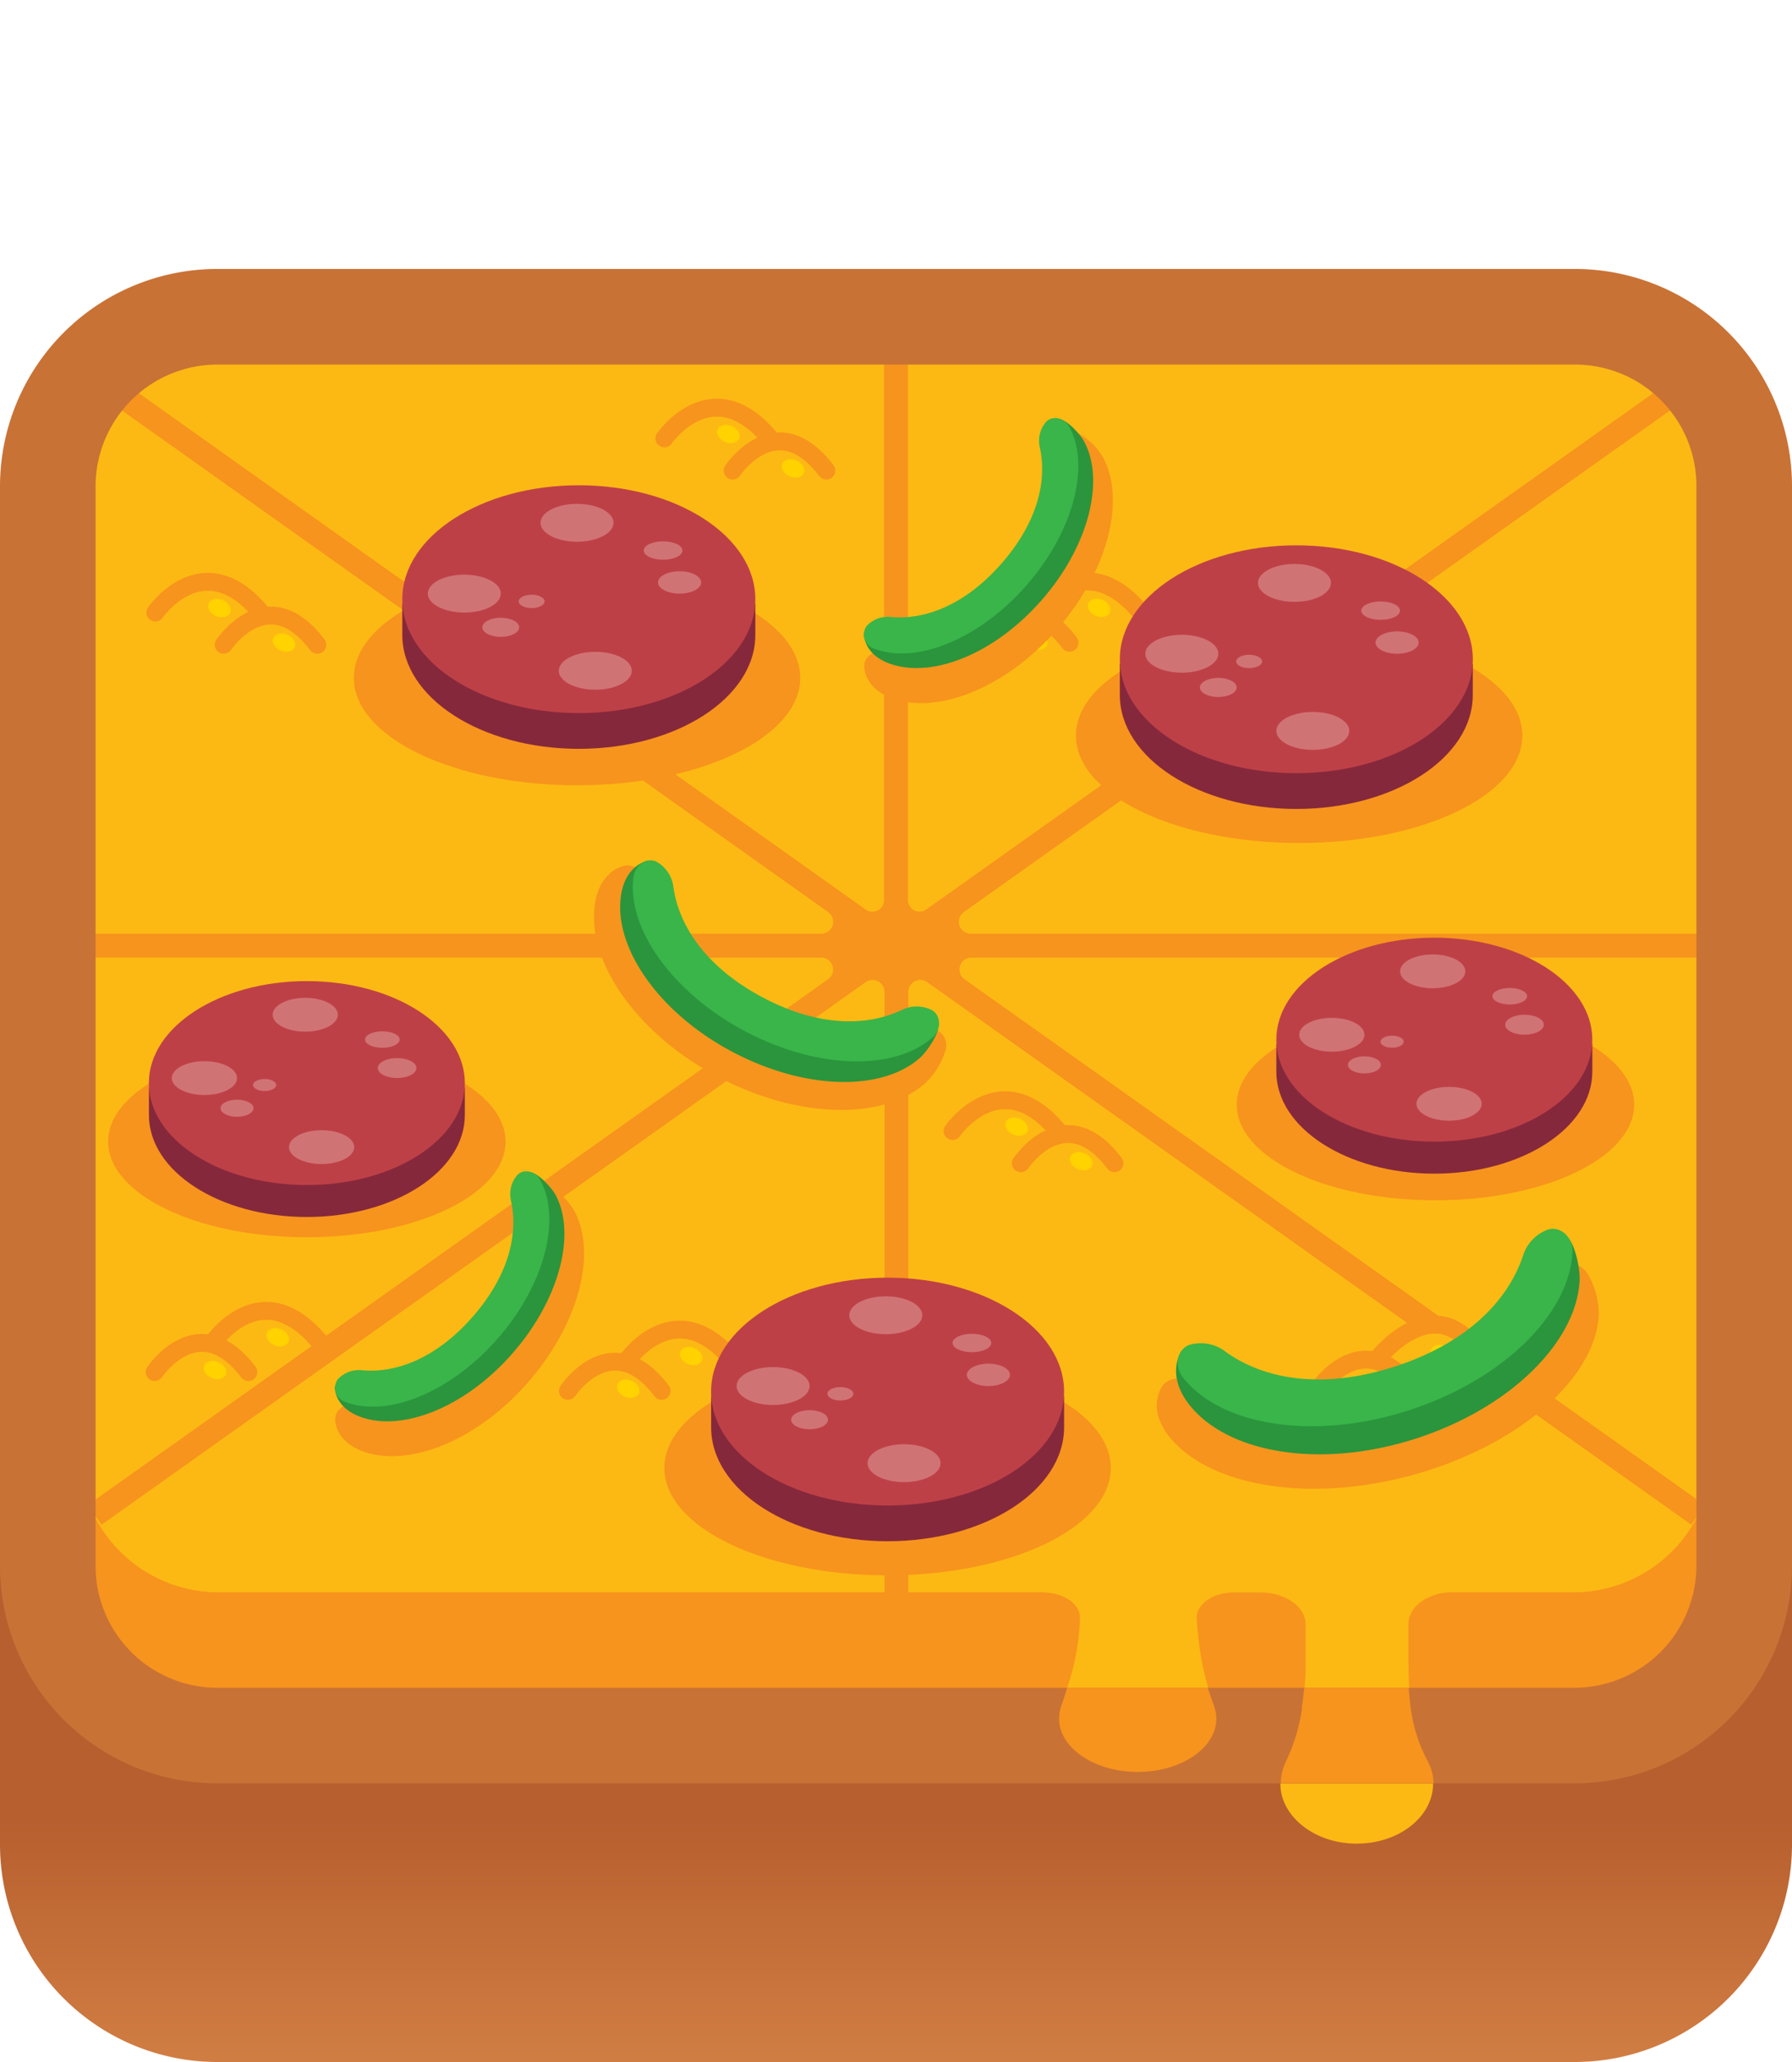 <svg id="Layer_1" data-name="Layer 1" xmlns="http://www.w3.org/2000/svg" xmlns:xlink="http://www.w3.org/1999/xlink" viewBox="0 0 300 345"><defs><style>.cls-1{fill:url(#linear-gradient);}.cls-2,.cls-6{fill:#fdb913;}.cls-3{fill:#f7941d;}.cls-4{fill:none;}.cls-4,.cls-6{stroke:#f7941d;stroke-linecap:round;stroke-miterlimit:10;stroke-width:3px;}.cls-5{fill:#ffd200;}.cls-7{fill:#86283b;}.cls-8{fill:#be4047;}.cls-9{fill:#d07374;}.cls-10{fill:#2a953c;}.cls-11{fill:#39b54a;}.cls-12{fill:#c97235;}</style><linearGradient id="linear-gradient" x1="150" y1="376.34" x2="150" y2="181.39" gradientUnits="userSpaceOnUse"><stop offset="0" stop-color="#e49553"/><stop offset="0.37" stop-color="#b75f2e"/></linearGradient></defs><g id="lunch"><path class="cls-1" d="M263.62,345H36.38A36.38,36.38,0,0,1,0,308.62V259.14H300v49.48A36.38,36.38,0,0,1,263.62,345Z"/><rect class="cls-2" x="8.03" y="52.09" width="283.93" height="239.82" rx="34.43"/><path class="cls-3" d="M286.74,242.05v1.07a23.32,23.32,0,0,1-23.32,23.31H36.58a23.32,23.32,0,0,1-23.32-23.31v-1.07H0a44,44,0,0,0,44,44H256a44,44,0,0,0,44-44Z"/><path class="cls-3" d="M292.92,156.22H162.38a2,2,0,0,1-1.13-3.54l124.67-88.5-2.31-3.26L155.07,152.16a1.94,1.94,0,0,1-3.07-1.59V51h-4v99.59a1.94,1.94,0,0,1-3.07,1.59L16.39,60.92l-2.31,3.26,124.67,88.5a2,2,0,0,1-1.13,3.54H7.08v4H137.62a2,2,0,0,1,1.13,3.53L14.65,251.84,17,255.11l128-90.84a2,2,0,0,1,3.07,1.59V268.05h4V165.86a2,2,0,0,1,3.07-1.59l128,90.84,2.31-3.27-124.1-88.09a2,2,0,0,1,1.13-3.53H292.92Z"/><path class="cls-3" d="M286.74,242.05v1.07a23.32,23.32,0,0,1-23.32,23.31H36.58a23.32,23.32,0,0,1-23.32-23.31v-1.07H0a44,44,0,0,0,44,44H256a44,44,0,0,0,44-44Z"/><path class="cls-4" d="M26,102.49s8-11.58,17.69,0"/><path class="cls-4" d="M37.45,107.88s7.33-11,15.68,0"/><ellipse class="cls-5" cx="47.55" cy="107.51" rx="1.44" ry="1.95" transform="translate(-70 109.1) rotate(-66.91)"/><ellipse class="cls-5" cx="36.74" cy="101.74" rx="1.44" ry="1.95" transform="translate(-71.26 95.64) rotate(-66.91)"/><path class="cls-4" d="M111.22,73.35s8-11.57,17.69,0"/><path class="cls-4" d="M122.65,78.74s7.34-11,15.69,0"/><ellipse class="cls-5" cx="132.76" cy="78.38" rx="1.44" ry="1.95" transform="translate(8.6 169.77) rotate(-66.91)"/><ellipse class="cls-5" cx="121.94" cy="72.61" rx="1.44" ry="1.95" transform="translate(7.33 156.31) rotate(-66.91)"/><path class="cls-4" d="M159.47,189.23s8-11.57,17.68,0"/><path class="cls-4" d="M170.9,194.63s7.33-11,15.68,0"/><ellipse class="cls-5" cx="181" cy="194.26" rx="1.44" ry="1.95" transform="translate(-68.68 284.6) rotate(-66.91)"/><ellipse class="cls-5" cx="170.19" cy="188.49" rx="1.44" ry="1.95" transform="translate(-69.94 271.14) rotate(-66.91)"/><path class="cls-4" d="M105,227.6s8-11.57,17.69,0"/><path class="cls-4" d="M95.07,232.71s7.34-11,15.69,0"/><ellipse class="cls-5" cx="105.18" cy="232.34" rx="1.44" ry="1.95" transform="translate(-149.8 237.99) rotate(-66.91)"/><ellipse class="cls-5" cx="115.69" cy="226.86" rx="1.44" ry="1.95" transform="translate(-138.36 244.33) rotate(-66.91)"/><path class="cls-4" d="M173.25,102.43s8-11.57,17.69,0"/><path class="cls-4" d="M163.37,107.54s7.33-11,15.68,0"/><ellipse class="cls-5" cx="173.47" cy="107.17" rx="1.44" ry="1.95" transform="translate(6.86 224.73) rotate(-66.91)"/><ellipse class="cls-5" cx="183.98" cy="101.69" rx="1.44" ry="1.95" transform="translate(18.3 231.06) rotate(-66.91)"/><path class="cls-4" d="M35.78,224.47s8-11.58,17.69,0"/><path class="cls-4" d="M25.89,229.57s7.34-11,15.69,0"/><ellipse class="cls-5" cx="36" cy="229.21" rx="1.44" ry="1.95" transform="translate(-188.97 172.45) rotate(-66.91)"/><ellipse class="cls-5" cx="46.5" cy="223.72" rx="1.44" ry="1.95" transform="translate(-177.54 178.78) rotate(-66.91)"/><path class="cls-6" d="M230.67,227.26s11.92-15.19,19.42,4.34"/><path class="cls-4" d="M220.78,232.37s7.34-11,15.69,0"/><ellipse class="cls-5" cx="230.89" cy="232" rx="1.44" ry="1.95" transform="translate(-73.07 353.43) rotate(-66.91)"/><ellipse class="cls-5" cx="241.39" cy="226.52" rx="1.44" ry="1.95" transform="translate(-61.64 359.76) rotate(-66.91)"/><ellipse class="cls-3" cx="148.59" cy="245.61" rx="37.37" ry="17.97"/><ellipse class="cls-3" cx="51.37" cy="191.01" rx="33.27" ry="16"/><ellipse class="cls-3" cx="217.49" cy="123.08" rx="37.37" ry="17.97"/><ellipse class="cls-3" cx="96.6" cy="113.42" rx="37.37" ry="17.97"/><ellipse class="cls-3" cx="240.31" cy="184.83" rx="33.27" ry="16"/><path class="cls-7" d="M246.56,116.29c0,10.52-13.23,19.06-29.54,19.06s-29.55-8.54-29.55-19.06v-5.17h59.09Z"/><ellipse class="cls-8" cx="217.02" cy="110.3" rx="29.55" ry="19.06"/><ellipse class="cls-9" cx="216.71" cy="97.53" rx="6.11" ry="3.17"/><ellipse class="cls-9" cx="197.85" cy="109.38" rx="6.11" ry="3.17"/><ellipse class="cls-9" cx="219.78" cy="122.29" rx="6.11" ry="3.17"/><ellipse class="cls-9" cx="231.13" cy="102.17" rx="3.24" ry="1.54"/><ellipse class="cls-9" cx="233.89" cy="107.51" rx="3.61" ry="1.87"/><ellipse class="cls-9" cx="209.12" cy="110.67" rx="2.17" ry="1.12"/><ellipse class="cls-9" cx="203.95" cy="115.02" rx="3.08" ry="1.6"/><path class="cls-7" d="M126.45,106.23c0,10.53-13.23,19.06-29.55,19.06s-29.55-8.53-29.55-19.06v-5.17h59.1Z"/><ellipse class="cls-8" cx="96.9" cy="100.25" rx="29.55" ry="19.06"/><ellipse class="cls-9" cx="96.6" cy="87.47" rx="6.11" ry="3.17"/><ellipse class="cls-9" cx="77.73" cy="99.32" rx="6.11" ry="3.17"/><ellipse class="cls-9" cx="99.66" cy="112.23" rx="6.11" ry="3.17"/><ellipse class="cls-9" cx="111.01" cy="92.11" rx="3.24" ry="1.54"/><ellipse class="cls-9" cx="113.77" cy="97.45" rx="3.61" ry="1.87"/><ellipse class="cls-9" cx="89" cy="100.62" rx="2.17" ry="1.12"/><ellipse class="cls-9" cx="83.83" cy="104.96" rx="3.08" ry="1.6"/><path class="cls-7" d="M178.14,238.81c0,10.53-13.23,19.06-29.55,19.06s-29.54-8.53-29.54-19.06v-5.16h59.09Z"/><ellipse class="cls-8" cx="148.59" cy="232.83" rx="29.55" ry="19.06"/><ellipse class="cls-9" cx="148.29" cy="220.06" rx="6.11" ry="3.17"/><ellipse class="cls-9" cx="129.42" cy="231.9" rx="6.11" ry="3.17"/><ellipse class="cls-9" cx="151.35" cy="244.81" rx="6.11" ry="3.17"/><ellipse class="cls-9" cx="162.71" cy="224.7" rx="3.24" ry="1.54"/><ellipse class="cls-9" cx="165.47" cy="230.03" rx="3.61" ry="1.87"/><ellipse class="cls-9" cx="140.69" cy="233.2" rx="2.17" ry="1.12"/><ellipse class="cls-9" cx="135.53" cy="237.54" rx="3.08" ry="1.6"/><path class="cls-7" d="M77.82,186.56c0,9.43-11.84,17.06-26.45,17.06S24.93,196,24.93,186.56v-4.62H77.82Z"/><ellipse class="cls-8" cx="51.37" cy="181.21" rx="26.45" ry="17.06"/><ellipse class="cls-9" cx="51.1" cy="169.78" rx="5.46" ry="2.83"/><ellipse class="cls-9" cx="34.22" cy="180.38" rx="5.46" ry="2.83"/><ellipse class="cls-9" cx="53.84" cy="191.93" rx="5.46" ry="2.83"/><ellipse class="cls-9" cx="64.01" cy="173.93" rx="2.9" ry="1.38"/><ellipse class="cls-9" cx="66.48" cy="178.7" rx="3.23" ry="1.67"/><ellipse class="cls-9" cx="44.3" cy="181.54" rx="1.94" ry="1.01"/><ellipse class="cls-9" cx="39.68" cy="185.42" rx="2.76" ry="1.43"/><path class="cls-7" d="M266.57,179.31c0,9.42-11.85,17.06-26.45,17.06s-26.45-7.64-26.45-17.06v-4.62h52.9Z"/><ellipse class="cls-8" cx="240.12" cy="173.95" rx="26.45" ry="17.06"/><ellipse class="cls-9" cx="239.85" cy="162.52" rx="5.46" ry="2.83"/><ellipse class="cls-9" cx="222.96" cy="173.13" rx="5.46" ry="2.83"/><ellipse class="cls-9" cx="242.59" cy="184.68" rx="5.46" ry="2.83"/><ellipse class="cls-9" cx="252.75" cy="166.68" rx="2.9" ry="1.38"/><ellipse class="cls-9" cx="255.22" cy="171.45" rx="3.23" ry="1.67"/><ellipse class="cls-9" cx="233.05" cy="174.29" rx="1.94" ry="1.01"/><ellipse class="cls-9" cx="228.42" cy="178.17" rx="2.76" ry="1.43"/><path class="cls-3" d="M96.11,202.53a10.8,10.8,0,0,0-3.89-3.88,2.44,2.44,0,0,0-3.06.34,5.29,5.29,0,0,0-1,4.66c1.35,6.27-.59,13.76-7,21.08s-13.6,10.21-20,9.68A5.26,5.26,0,0,0,56.62,236a2,2,0,0,0-.5,1.25h0a1.48,1.48,0,0,0,0,.34.86.86,0,0,0,0,.16c.1,1.08.76,3.64,4.58,5.06,7.55,2.8,19-1.61,27.63-11.45S100,209.6,96.11,202.53Z"/><path class="cls-10" d="M88.12,196.41l.92,2.72a4.83,4.83,0,0,0-1,4.29c1.24,5.78-.55,12.68-6.47,19.42s-12.53,9.4-18.42,8.91c-1.62-.13-7.09.17-7.09.17s-.3,3.44,4.24,5.12c6.95,2.58,17.48-1.47,25.44-10.54S96.51,206.42,93,199.91C92.13,198.37,89.15,195.24,88.12,196.41Z"/><path class="cls-11" d="M86.56,196.65h0a4.86,4.86,0,0,0-1,4.29c1.25,5.78-.54,12.67-6.46,19.41s-12.53,9.41-18.42,8.92a4.83,4.83,0,0,0-4.13,1.5h0a2.48,2.48,0,0,0,1.27,3.79c6.92,2.68,17.49-1.48,25.45-10.54s10.72-20.09,7.17-26.6C89.64,195.89,87.58,195.48,86.56,196.65Z"/><path class="cls-3" d="M184.65,76.5a10.82,10.82,0,0,0-3.9-3.88,2.44,2.44,0,0,0-3.06.34,5.29,5.29,0,0,0-1,4.66c1.35,6.27-.59,13.76-7,21.08s-13.6,10.21-20,9.68a5.26,5.26,0,0,0-4.49,1.63,2.09,2.09,0,0,0-.5,1.25h0a3,3,0,0,0,0,.34c0,.05,0,.11,0,.16.11,1.08.76,3.64,4.58,5.06,7.55,2.8,19-1.61,27.63-11.45S188.5,83.57,184.65,76.5Z"/><path class="cls-10" d="M176.65,70.38l.92,2.72a4.89,4.89,0,0,0-.95,4.29c1.24,5.78-.55,12.68-6.47,19.42s-12.52,9.4-18.42,8.91c-1.62-.13-7.09.17-7.09.17s-.3,3.44,4.24,5.12c7,2.58,17.48-1.47,25.45-10.54S185,80.39,181.5,73.88C180.66,72.34,177.68,69.21,176.65,70.38Z"/><path class="cls-11" d="M175.09,70.62h0a4.86,4.86,0,0,0-1,4.29c1.25,5.78-.54,12.67-6.46,19.41s-12.53,9.41-18.42,8.92a4.83,4.83,0,0,0-4.13,1.5h0a2.48,2.48,0,0,0,1.27,3.79c6.92,2.68,17.49-1.48,25.45-10.54S182.56,77.9,179,71.39C178.18,69.86,176.11,69.45,175.09,70.62Z"/><path class="cls-3" d="M265.88,213.28a3.58,3.58,0,0,0-4-1.75h0a7,7,0,0,0-4.59,4.42c-2.89,7.77-10.59,14.7-23.57,18.51s-23.66,2.27-31-2.5a7.93,7.93,0,0,0-6.55-1.16h0a3,3,0,0,0-1.51,1h0s-.1.14-.24.37a1.86,1.86,0,0,0-.1.2c-.65,1.24-1.7,4.48,1.87,8.54,7.05,8,23.94,10.69,41.39,5.57s29.62-16.27,30.08-26.54A13.34,13.34,0,0,0,265.88,213.28Z"/><path class="cls-10" d="M261.17,206.56l-.84,3.9a6.71,6.71,0,0,0-4.19,4.42c-2.63,7.77-9.67,14.7-21.51,18.51s-21.6,2.27-28.27-2.51c-1.83-1.31-8.56-4.84-8.56-4.84s-2.8,3.88,1.4,9.11c6.43,8,21.85,10.68,37.78,5.56s27-16.26,27.47-26.54C264.55,211.75,263.22,205.91,261.17,206.56Z"/><path class="cls-11" d="M259.14,205.73h0a6.77,6.77,0,0,0-4.19,4.43c-2.63,7.76-9.67,14.69-21.51,18.5s-21.6,2.27-28.27-2.5a6.73,6.73,0,0,0-6-1.16h0c-2.05.66-2.67,3.51-1.18,5.42,6.32,8.11,21.86,10.69,37.79,5.57s27.05-16.27,27.46-26.54C263.36,207,261.19,205.07,259.14,205.73Z"/><path class="cls-3" d="M157,172.43a6.17,6.17,0,0,0-5.58,0c-6.8,3.19-15.84,3-25.88-2.44s-15.22-12.81-16.31-20.24a6.14,6.14,0,0,0-3-4.68,2.5,2.5,0,0,0-1.56-.25h0a2.65,2.65,0,0,0-.38.09l-.19.06c-1.2.4-3.95,1.83-4.55,6.56-1.2,9.34,6.83,21.21,20.33,28.47s27.92,7.51,35,1.25a12.7,12.7,0,0,0,3.39-5.46A2.85,2.85,0,0,0,157,172.43Z"/><path class="cls-10" d="M156.64,170.69l-2.81,1.73a5.64,5.64,0,0,0-5.06,0c-6.15,2.9-14.34,2.68-23.43-2.2s-13.79-11.6-14.77-18.33c-.27-1.86-2-7.91-2-7.91s-3.94.56-4.64,6.08c-1.09,8.46,6.19,19.21,18.41,25.78S147.6,182.68,154,177C155.48,175.68,158.21,171.53,156.64,170.69Z"/><path class="cls-11" d="M156,169h0a5.61,5.61,0,0,0-5.06,0c-6.15,2.89-14.34,2.67-23.43-2.21s-13.79-11.6-14.77-18.33a5.58,5.58,0,0,0-2.76-4.24h0c-1.57-.85-3.63.42-3.91,2.41-1.21,8.44,6.19,19.21,18.41,25.78s25.29,6.81,31.67,1.14C157.62,172.26,157.54,169.84,156,169Z"/><path class="cls-12" d="M263.62,61A20.32,20.32,0,0,1,284,81.23V261.86a20.48,20.48,0,0,1-20.38,20.53H36.38A20.4,20.4,0,0,1,16,262V81.38A20.4,20.4,0,0,1,36.38,61H263.62m0-16H36.38A36.38,36.38,0,0,0,0,81.38V262a36.38,36.38,0,0,0,36.38,36.38H263.62A36.41,36.41,0,0,0,300,261.86V81.23A36.35,36.35,0,0,0,263.62,45Z"/><path class="cls-2" d="M214.39,299.27c.51,4.72,5.31,8.61,11.28,9.13,7.72.68,14.25-4.06,14.25-10H214.36A8.63,8.63,0,0,0,214.39,299.27Z"/><path class="cls-3" d="M238.92,294.49a25.77,25.77,0,0,1-2.71-8.41c-.18-1.22-.29-2.45-.37-3.69H218.32a1,1,0,0,1,0,.17v0c-.09,1.05-.22,2.09-.38,3.13,0,.12,0,.25,0,.37h0a30.9,30.9,0,0,1-2.67,8.69,8.19,8.19,0,0,0-.84,3.62h25.56A8.25,8.25,0,0,0,238.92,294.49Z"/><path class="cls-2" d="M174.56,260.05v6.38c3.45,0,6.24,1.9,6.24,4.24a39.76,39.76,0,0,1-2.14,11.72h23.57a.88.88,0,0,0,0-.15c0-.1-.06-.19-.08-.28q-.43-1.5-.75-3l-.06-.27c-.21-1-.39-2.07-.54-3.11,0,0,0-.07,0-.11-.21-1.53-.37-3.07-.46-4.61-.15-2.41,2.68-4.43,6.24-4.43H211c4.18,0,7.58,2.41,7.58,5.37v3h0V275c0,.23,0,.46,0,.69,0,.93,0,1.86,0,2.78,0,.24,0,.48,0,.72,0,1.06-.09,2.12-.18,3.17h17.52c-.15-2.51-.15-5.05-.14-7.62h0v-3c0-3,3.4-5.37,7.58-5.37v-6.38Z"/><path class="cls-3" d="M203.43,286.08a5.74,5.74,0,0,0-.23-.81c-.37-.95-.68-1.91-1-2.88H178.66c-.35,1.1-.7,2.19-1.07,3.29-.05.13-.07.27-.11.4a6.37,6.37,0,0,0-.1,2.43c.65,4.11,5.56,7.46,11.61,7.9,7.93.59,14.64-3.62,14.64-8.89A5.82,5.82,0,0,0,203.43,286.08Z"/></g></svg>